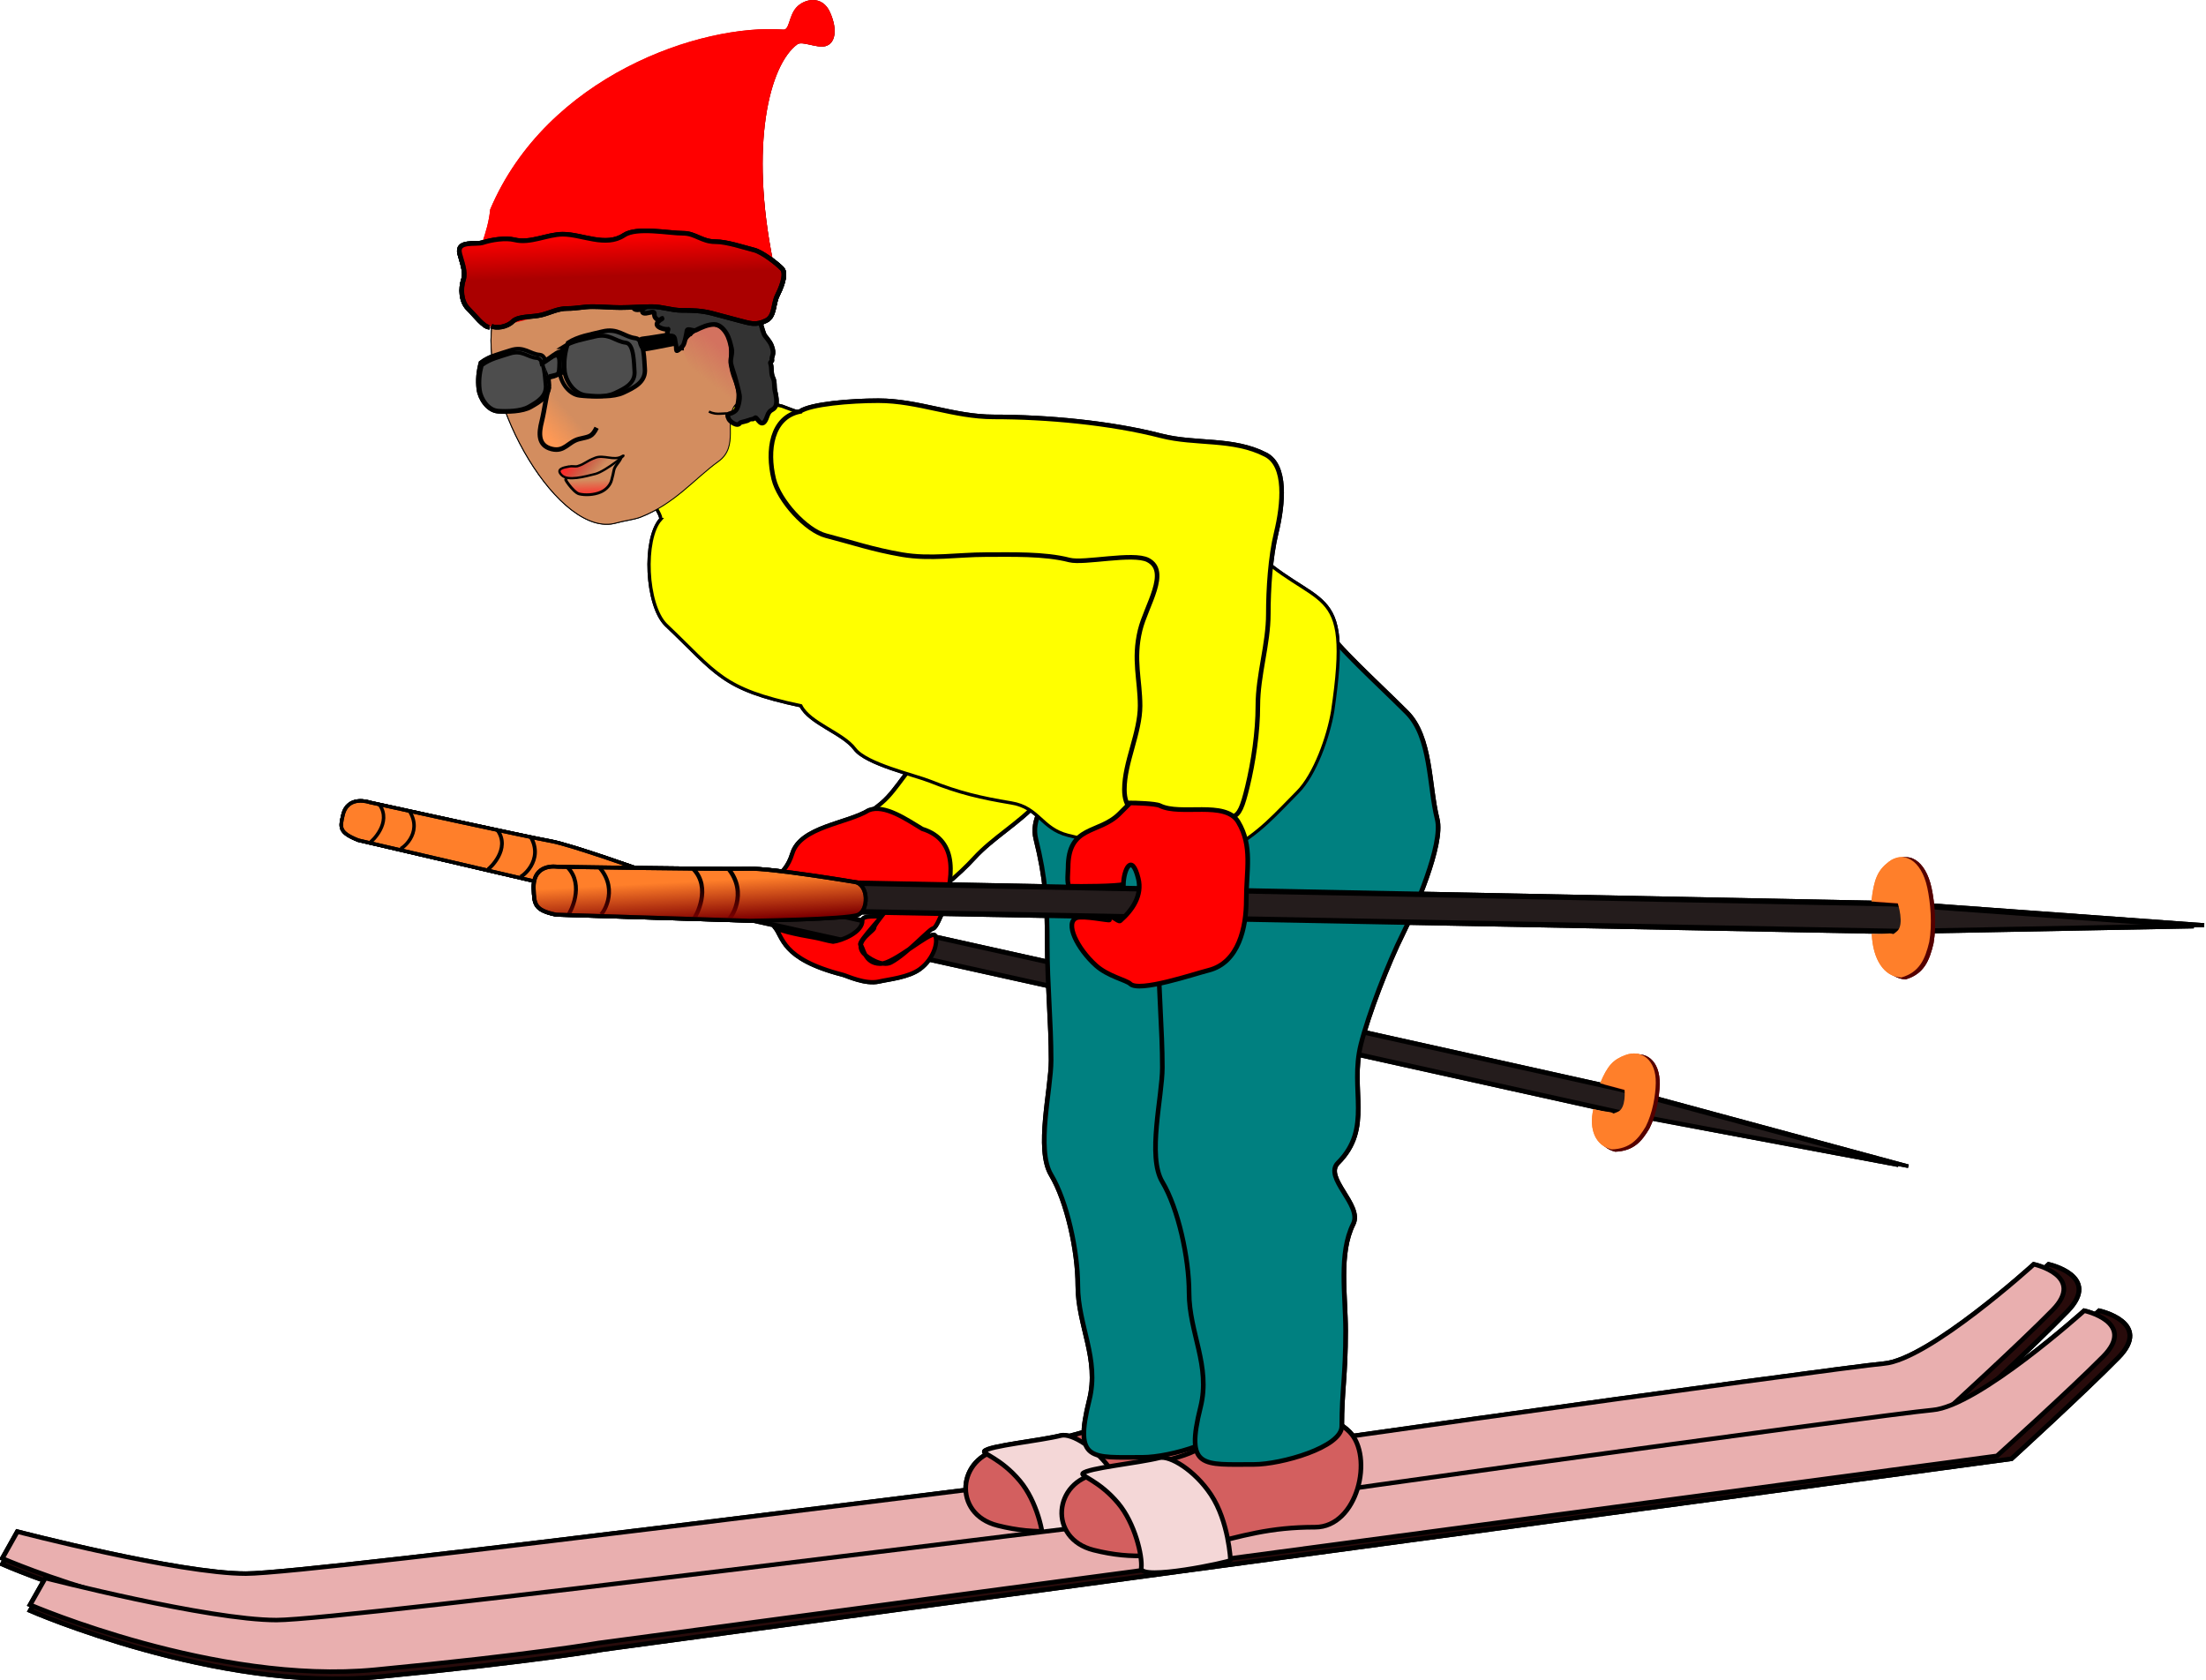 <?xml version="1.0" encoding="UTF-8"?>
<svg viewBox="0 0 294.974 224.687" xmlns="http://www.w3.org/2000/svg" xmlns:xlink="http://www.w3.org/1999/xlink">
 <defs>
  <linearGradient id="c">
   <stop stop-color="#2b0000" offset="0"/>
   <stop stop-color="#2b0000" stop-opacity="0" offset="1"/>
  </linearGradient>
  <linearGradient id="d">
   <stop stop-color="#f4d7d7" offset="0"/>
   <stop stop-color="#f4d7d7" stop-opacity="0" offset="1"/>
  </linearGradient>
  <linearGradient id="a">
   <stop stop-color="#999" offset="0"/>
   <stop stop-color="#999" stop-opacity="0" offset="1"/>
  </linearGradient>
  <linearGradient id="b">
   <stop stop-color="#faa" offset="0"/>
   <stop stop-color="#faa" stop-opacity="0" offset="1"/>
  </linearGradient>
  <linearGradient id="r" x1="341.24" x2="336.51" y1="312.34" y2="318.33" gradientUnits="userSpaceOnUse">
   <stop stop-color="#d3725f" offset="0"/>
   <stop stop-color="#d3725f" stop-opacity="0" offset="1"/>
  </linearGradient>
  <linearGradient id="q" x1="302.46" x2="307.7" y1="330.34" y2="325.71" gradientUnits="userSpaceOnUse">
   <stop stop-color="#f95" offset="0"/>
   <stop stop-color="#f95" stop-opacity="0" offset="1"/>
  </linearGradient>
  <linearGradient id="p" x1="308.49" x2="312.7" y1="336.67" y2="340.38" gradientUnits="userSpaceOnUse">
   <stop stop-color="#ff2a2a" offset="0"/>
   <stop stop-color="#a02c2c" stop-opacity="0" offset="1"/>
  </linearGradient>
  <linearGradient id="o" x1="312.04" x2="311.91" y1="343.99" y2="340.5" gradientUnits="userSpaceOnUse">
   <stop stop-color="#ff2a2a" offset="0"/>
   <stop stop-color="#ff2a2a" stop-opacity="0" offset="1"/>
  </linearGradient>
  <linearGradient id="m" x1="331.05" x2="330.6" y1="435.84" y2="427.12" gradientUnits="userSpaceOnUse">
   <stop stop-color="#800000" offset="0"/>
   <stop stop-color="#800000" stop-opacity="0" offset="1"/>
  </linearGradient>
  <linearGradient id="h" x1="298.54" x2="298.86" y1="288.44" y2="297.24" gradientUnits="userSpaceOnUse">
   <stop stop-color="#f00" offset="0"/>
   <stop stop-color="#f00" stop-opacity="0" offset="1"/>
  </linearGradient>
  <linearGradient id="t" x1="341.47" x2="341.25" y1="348.76" y2="356.12" gradientTransform="matrix(.942 .193 -.219 .794 173.94 102.08)" gradientUnits="userSpaceOnUse" xlink:href="#d"/>
  <linearGradient id="s" x1="290.34" x2="292.51" y1="425.71" y2="414.87" gradientUnits="userSpaceOnUse" xlink:href="#c"/>
  <linearGradient id="n" x1="469.86" x2="469.64" y1="427.7" y2="435.06" gradientUnits="userSpaceOnUse" xlink:href="#d"/>
  <linearGradient id="l" x1="288.18" x2="303.24" gradientUnits="userSpaceOnUse" xlink:href="#a"/>
  <linearGradient id="k" x1="305.4" x2="322.43" gradientUnits="userSpaceOnUse" xlink:href="#a"/>
  <linearGradient id="j" x1="301.12" x2="306.29" gradientUnits="userSpaceOnUse" xlink:href="#a"/>
  <linearGradient id="i" x1="350.87" x2="330.27" y1="279.81" y2="269.82" gradientUnits="userSpaceOnUse" xlink:href="#c"/>
  <linearGradient id="g" x1="320.77" x2="330.07" y1="258.59" y2="268.79" gradientUnits="userSpaceOnUse" xlink:href="#b"/>
  <linearGradient id="f" x1="331.82" x2="340.07" y1="264.69" y2="269.49" gradientUnits="userSpaceOnUse" xlink:href="#b"/>
  <linearGradient id="e" x1="310.77" x2="318.87" y1="257.42" y2="264.82" gradientUnits="userSpaceOnUse" xlink:href="#b"/>
 </defs>
 <g transform="matrix(.621 0 0 .621 -115.1 -147.27)">
  <path d="m360.79 329.27c2.683 0.17 9.352 4.125 13.774 7.261 6.265 4.443 9.8 10.709 16.075 15.159 8.365 5.932 17.665 13.874 23.983 21.392 4.317 5.136 11.086 8.324 14.077 14.368 1.919 3.876-3.537 8.859-8.434 12.191-4.002 2.723-8.476 7.031-11.671 10.522-3.892 4.253-9.517 7.425-13.475 11.75-3.382 3.696-7.944 7.412-12.084 10.23-6.717 4.57-5.752 2.813-11.668-1.381-5.352-3.795-12.89-6.739-8.08-11.996 3.478-3.8 9.779-6.224 13.257-10.024 3.324-3.633 4.831-7.302 9.737-10.64 4.108-2.795 12.301-4.918 10.28-9.002-1.356-2.74-10.582-6.638-12.383-8.781-3.129-3.724-8.409-7.216-12.513-10.126-4.429-3.141-9.332-5.476-13.209-9.366-3.963-3.977-6.221-7.204-9.536-11.148-2.49-2.963-2.907-10.212-0.953-13.834 2.589-4.797 7.587-8.925 12.822-6.573z" fill="#ff0" fill-rule="evenodd" stroke="#000" stroke-width=".875"/>
  <path d="m308.23 421.58 225.79 50.228 60.069 16.256-61.373-11.537-227.24-50.37 2.762-4.577z" fill="#241c1c" fill-rule="evenodd" stroke="#000" stroke-width=".757"/>
  <path d="m310.39 421.79 225.79 50.228 60.069 16.256-61.373-11.537-227.24-50.37 2.762-4.577z" fill="url(#t)" fill-rule="evenodd" stroke="#000" stroke-width=".757"/>
  <path d="m324.72 424.93s-16.463-5.913-20.853-6.673-38.881-8.324-38.881-8.324-4.786-1.718-5.809 2.783c-0.596 2.615-0.9 3.678 3.337 5.365l38.99 9.078s19.536 3.758 22.171 3.471c2.414-0.263 3.651-4.636 1.044-5.7z" fill="#ff7f2a" fill-rule="evenodd" stroke="#000" stroke-width=".757"/>
  <path d="m267.07 410.44c2.682 3.827-1.621 7.871-1.995 8.068" fill="none" stroke="#000" stroke-width=".757"/>
  <path d="m273.6 411.94c2.826 4.731-1.847 8.187-2.217 8.022" fill="none" stroke="#000" stroke-width=".757"/>
  <path d="m292.46 415.9c2.931 4.045-1.687 8.275-2.09 8.481" fill="none" stroke="#000" stroke-width=".807"/>
  <path d="m299.58 417.3c3.026 5.139-2.015 8.909-2.413 8.73" fill="none" stroke="#000" stroke-width=".819"/>
  <path d="m529.24 476.36c-1.024 4.503 0.462 7.967 3.902 8.793 3.971-0.158 5.718-2.222 7.362-5.006 1.501-2.981 2.147-6.815 2.21-9.499 0.121-5.145-3.062-7.468-6.624-6.083-2.552 0.992-3.789 2.317-5.367 6.152l5.255 1.411s0.38 4.001-1.462 4.799c-1.668 0.722-0.372 0.195-2.137 0.013-1.405-0.144-3.14-0.581-3.14-0.581z" fill="#500"/>
  <path d="m528.43 475.98c-1.005 4.434 0.494 7.853 3.934 8.677 3.967-0.144 5.705-2.173 7.336-4.911 1.488-2.933 2.118-6.71 2.17-9.354 0.1-5.07-3.09-7.369-6.643-6.014-2.546 0.97-3.777 2.272-5.338 6.046l5.256 1.407s0.396 3.944-1.441 4.725c-1.663 0.707-0.371 0.191-2.135 0.007-1.404-0.146-3.14-0.582-3.14-0.582z" fill="#ff7f2a"/>
  <path d="m352.08 436.4c-0.674 0.891 5.288 2.076 8.666 2.647 1.173 0.198 2.759 0.711 3.99 0.883 1.764-0.21 6.38-1.989 6.305-4.607-0.035-1.213 3.473-0.663 3.889-0.955 1.996-1.396-5.167 5.752-4.305 6.242 0.678 0.385 0.698 4.021 4.227 4.072 2.932 0.042 10.715-6.958 11.762-6.181 0.866 1.205-0.08 5.03-3.201 7.332-2.426 1.789-6.752 2.202-8.803 2.675-2.937 0.678-6.869-1.222-7.792-1.458-13.447-3.445-12.764-8.245-14.731-10.339m3.123-7.724c-4.303-4.579-1.062-2.258 0.743-8.065 1.792-5.766 11.799-6.436 16.464-9.299 3.401-1.348 8.217 2.038 11.525 4.02 7.973 2.474 6.661 10.774 4.234 18.195-0.317 0.621-1.164 2.884-1.849 3.241-0.524-0.315-5.519 5.415-9.138 7.332-1.891 1.002-5.139-1.094-5.92-2.008-2.308-2.701 2.844-4.97 2.287-5.607 1.279-2.622 7.09-7.367 2.107-8.399-1.363-0.282-7.976-0.176-12.769 3.151-0.791 0.549-1.407-0.236-1.775 0.25" fill="#f00" stroke="#000" stroke-width=".92"/>
  <g transform="matrix(.989 0 0 .941 124.87 98.492)" fill-rule="evenodd" stroke="#000">
   <path d="m301.69 485.69c-3.288 0-171.79 23.171-186.59 23.171s-50.14-9.803-50.14-9.803l-3.288 6.238s40.276 18.715 74.799 15.15 48.496-6.238 48.496-6.238l303.31-43.668s15.617-15.15 23.015-23.171-4.11-10.694-4.11-10.694-23.015 22.28-32.879 23.171-172.61 24.953-172.61 25.845z" fill="#280b0b" stroke-width="1.041"/>
   <path d="m299.94 484.73c-3.264 0-170.55 22.722-185.24 22.722s-49.777-9.613-49.777-9.613l-3.264 6.118s39.985 18.353 74.257 14.857 48.145-6.118 48.145-6.118l301.11-42.823s15.504-14.857 22.848-22.722-4.08-10.487-4.08-10.487-22.848 21.849-32.641 22.722-171.36 24.47-171.36 25.344z" fill="#e9afaf" stroke-width="1.027"/>
  </g>
  <path d="m423.18 543.45c-2.54 2.419-14.501 4.472-22.195 5.754-9.524 1.587-10.691 13.974-0.822 16.441 8.602 2.15 14.624 1.276 23.017-0.822 9.06-2.265 14.838-4.11 24.661-4.11 9.201 0 12.699-15.251 7.398-20.551-6.702-6.702-18.143-0.793-24.661 2.466-2.309 1.154-4.958 0.822-7.398 0.822z" fill="#d35f5f" fill-rule="evenodd" stroke="#000"/>
  <path d="m429.14 568.33s-0.362-8.346-4.223-14.149c-3.51-5.276-8.872-8.479-11.098-7.923-4.674 1.169-15.45 2.207-16.489 3.376-0.5 0.562 3.561 1.566 7.619 6.406 3.617 4.314 5.254 11.34 4.975 13.978-0.297 2.81 18.956-1.298 19.216-1.688z" fill="#f4d7d7" fill-rule="evenodd" stroke="#000"/>
  <g transform="matrix(1 0 0 .941 130.18 108.49)" fill-rule="evenodd" stroke="#000">
   <path d="m301.69 485.69c-3.288 0-171.79 23.171-186.59 23.171s-50.14-9.803-50.14-9.803l-3.288 6.238s40.276 18.715 74.799 15.15 48.496-6.238 48.496-6.238l303.31-43.668s15.617-15.15 23.015-23.171-4.11-10.694-4.11-10.694-23.015 22.28-32.879 23.171-172.61 24.953-172.61 25.845z" fill="#280b0b" stroke-width="1.041"/>
   <path d="m299.94 484.73c-3.264 0-170.55 22.722-185.24 22.722s-49.777-9.613-49.777-9.613l-3.264 6.118s39.985 18.353 74.257 14.857 48.145-6.118 48.145-6.118l301.11-42.823s15.504-14.857 22.848-22.722-4.08-10.487-4.08-10.487-22.848 21.849-32.641 22.722-171.36 24.47-171.36 25.344z" fill="#e9afaf" stroke-width="1.027"/>
  </g>
  <path d="m446.2 370.11c2.841 4.603 11.625 12.447 18.085 18.907 5.332 5.332 4.735 15.653 6.576 23.017 1.353 5.411-4.964 19.793-7.398 24.661-3.149 6.299-7.409 17.305-9.042 23.839-2.456 9.824 2.574 17.977-4.932 25.483-3.196 3.196 5.309 9.111 3.288 13.153-3.177 6.354-1.644 15.331-1.644 23.017 0 9.913-0.822 12.815-0.822 20.551 0 4.539-13.094 8.22-18.907 8.22-11.066 0-14.847 1.023-11.509-12.331 2.228-8.914-2.466-16.004-2.466-24.661 0-7.45-2.35-18.165-5.754-23.839-3.316-5.527 0-18.348 0-24.661 0-8.199-0.822-16.278-0.822-24.661 0-8.904-0.347-14.541-2.466-23.017-1.976-7.904 10.083-15.837 13.975-19.729 6.904-6.904 15.668-15.741 18.907-23.839 0.795-1.987 3.288-2.74 4.932-4.11z" fill="#008080" fill-rule="evenodd" stroke="#000"/>
  <path d="m443.85 548.74c-2.54 2.419-14.501 4.472-22.195 5.754-9.524 1.587-10.691 13.974-0.822 16.441 8.602 2.15 14.624 1.276 23.017-0.822 9.06-2.265 14.838-4.11 24.661-4.11 9.201 0 12.699-15.251 7.398-20.551-6.702-6.702-18.143-0.793-24.661 2.466-2.309 1.154-4.958 0.822-7.398 0.822z" fill="#d35f5f" fill-rule="evenodd" stroke="#000"/>
  <path d="m470.15 371.64c2.841 4.603 11.625 12.447 18.085 18.907 5.332 5.332 4.735 15.653 6.576 23.017 1.353 5.41-4.964 19.793-7.398 24.661-3.149 6.299-7.409 17.305-9.042 23.839-2.456 9.824 2.574 17.977-4.932 25.483-3.196 3.196 5.309 9.111 3.288 13.153-3.177 6.354-1.644 15.331-1.644 23.017 0 9.913-0.822 12.815-0.822 20.551 0 4.539-13.094 8.22-18.907 8.22-11.066 0-14.847 1.023-11.509-12.331 2.228-8.914-2.466-16.004-2.466-24.661 0-7.45-2.35-18.165-5.754-23.839-3.316-5.527 0-18.348 0-24.661 0-8.199-0.822-16.278-0.822-24.661 0-8.904-0.347-14.541-2.466-23.017-1.976-7.904 10.083-15.837 13.975-19.729 6.904-6.904 15.668-15.741 18.907-23.839 0.795-1.987 3.288-2.74 4.932-4.11z" fill="#008080" fill-rule="evenodd" stroke="#000"/>
  <path d="m324.72 424.93s-16.463-5.913-20.853-6.673-38.881-8.324-38.881-8.324-4.786-1.718-5.809 2.783c-0.596 2.615-0.9 3.678 3.337 5.365l38.99 9.078s19.536 3.758 22.171 3.471c2.414-0.263 3.651-4.636 1.044-5.7z" fill="url(#s)" fill-rule="evenodd" stroke="#000" stroke-width=".757"/>
  <path d="m327.56 349.02c-3.732 4.239-3.124 18.383 1.163 22.67 11.07 10.482 11.878 13.804 29.064 17.438 1.903 3.806 9.015 5.819 11.625 9.3 2.446 3.262 12.82 5.593 16.276 6.975 6.196 2.478 10.859 3.554 17.438 4.65 5.941 0.99 6.468 5.541 12.207 6.975 5.896 1.474 11.637 2.619 17.438 4.069 6.118 1.529 11.771 1.671 17.438-1.163 6.12-3.06 10.117-7.792 14.532-12.207 3.765-3.765 6.654-12.022 7.556-17.438 4.309-29.191-3.17-20.776-18.601-36.039-5.779-7.973-32.167-21.74-43.014-20.344-23.11-4.153-34.898-0.712-56.965-9.3-8.195-2.049-13.966 0.016-19.763 5.813-4.814 4.814-9.832 1.543-11.625 8.719-0.301 1.204 6.006 8.913 5.231 9.882z" fill="#ff0" fill-rule="evenodd" stroke="#000" stroke-width=".7"/>
  <path d="m351.28 325.06c-0.307 2.398-6.226-2.689-7.746-0.579-2.316 3.214 1.014 8.782-3.483 12.02-5.157 3.713-9.355 9.088-16.744 11.992-1.375 0.541-3.661 0.805-5.278 1.268-12.119 3.475-29.147-25.674-26.734-42.64s18.734-18.808 34.364-15.477c15.617 3.328 27.436 14.092 25.046 31.048" fill="#d38d5f" stroke="#000" stroke-width=".2"/>
  <path d="m332.35 312.61v-0.537c0-2.572 4.918-5.352 6.985-4.835 3.608 0.902 3.224 4.873 3.224 7.79 0 3.216 1.612 4.462 1.612 7.253 0 1.421-0.54 4.23-1.343 4.029-1.771-0.443-2.925 0.418-4.835-0.537" fill="url(#r)" fill-rule="evenodd" stroke="#000" stroke-width=".5"/>
  <path d="m288.85 315.23c1.913-1.469 4.177-1.933 6.378-2.666 2.975-0.99 4.179 0.834 6.368 0.982 1.745 0.118 1.809 4.72 1.98 6.048 0.365 2.828-1.934 4.084-3.889 5.21-1.848 1.064-5.1 1.094-7.078 0.96-2.289-0.154-3.96-2.787-4.215-4.761-0.252-1.957-0.073-3.836 0.456-5.773z" fill="#4d4d4d" fill-rule="evenodd" stroke="#000" stroke-width=".861"/>
  <path d="m307.65 310.97c2.228-1.43 4.814-1.78 7.34-2.418 3.414-0.861 4.709 1.133 7.188 1.421 1.976 0.23 1.87 5.079 2.013 6.487 0.304 2.999-2.352 4.181-4.615 5.248-2.138 1.007-5.829 0.84-8.069 0.58-2.591-0.302-4.386-3.175-4.598-5.269-0.211-2.076 0.065-4.042 0.741-6.049z" fill="#4d4d4d" fill-rule="evenodd" stroke="#000" stroke-width=".942"/>
  <path d="m303.6 320.4c-0.471 0.752-0.993 5.047-1.612 7.522-0.624 2.494-0.861 5.158 2.149 5.91 2.779 0.695 3.543-1.557 5.91-2.149 2.148-0.537 2.73-0.355 3.761-2.418" fill="url(#q)" fill-rule="evenodd" stroke="#000"/>
  <path d="m307.9 337.59c0.486-0.122 1.393 0.067 1.749-0.042 1.782-0.545 1.628-0.956 3.892-1.838 1.754-0.684 4.027 0.7 5.641-0.269 1.938-1.163-3.449 3.213-5.641 3.761-2.26 0.565-5.913 1.608-7.253 0.269-1.284-1.284 0.247-1.63 1.612-1.88z" fill="url(#p)" fill-rule="evenodd" stroke="#000" stroke-width=".5"/>
  <path d="m307.36 340.55c-0.941-0.941 1.395 2.632 2.686 2.955 1.25 0.312 3.205 0.252 4.679-0.404 1.215-0.541 2.056-1.55 2.306-2.551 0.217-0.867 0.401-1.521 0.476-2.029 0.162-1.094 1.256-1.845 1.55-2.779" fill="url(#o)" fill-rule="evenodd" stroke="#000" stroke-width=".6"/>
  <path d="m332.49 310.81c0.038-0.154-5.961 1.191-8.466 1.527-0.244 0.033-1.462-2.067-0.436-2.203 3.001-0.396 6.46-0.984 7.685-1.29 1.62-0.405 2.372-0.157 3.224 0.269" fill-rule="evenodd" stroke="#000"/>
  <path d="m302.26 315.03c1.692-0.423 4.567-4.209 4.567-0.537 0 3.395-0.306 3.031-3.224 3.761" fill="#4d4d4d" fill-rule="evenodd" stroke="#000"/>
  <path d="m357.58 325.76c2.35-1.607 10.867-2.325 16.904-2.325 8.553 0 16.226 3.488 24.793 3.488 11.419 0 25.136 1.251 36.063 4.07 7.465 1.926 15.484 0.43 22.539 4.07 4.525 2.334 3.784 10.546 2.254 16.86-1.25 5.159-1.69 12.101-1.69 17.441 0 6.507-2.254 13.15-2.254 19.767 0 5.654-0.961 12.103-2.254 17.441-2.098 8.659-2.631 6.395-10.706 6.395-7.306 0-15.777 2.228-15.777-5.814 0-5.814 3.381-12.209 3.381-18.022 0-5.557-1.532-9.954 0-16.278 1.283-5.296 6.458-12.656 1.69-15.116-3.199-1.65-13.79 0.803-16.904 0-5.412-1.396-12.428-1.163-18.031-1.163-6.047 0-11.875 1.059-18.031 0-6.294-1.082-10.608-2.591-16.341-4.07-4.306-1.111-10.144-7.562-11.27-12.209-1.491-6.154-0.48-13.272 5.635-14.534z" fill="#ff0" fill-rule="evenodd" stroke="#000" stroke-width=".985"/>
  <path d="m450.3 573.13s-0.362-8.346-4.223-14.149c-3.51-5.276-8.872-8.479-11.098-7.923-4.674 1.169-15.45 2.207-16.489 3.376-0.5 0.562 3.561 1.566 7.619 6.406 3.617 4.314 5.254 11.34 4.975 13.978-0.297 2.81 18.956-1.298 19.216-1.688z" fill="#f4d7d7" fill-rule="evenodd" stroke="#000"/>
  <path d="m352.01 427.13 240.83 4.785 64.875 4.723-64.875 1.223-242.33-4.599 1.505-6.131z" fill="#241c1c" fill-rule="evenodd" stroke="#000" stroke-width=".852"/>
  <path d="m354.24 426.86 240.83 4.785 64.875 4.723-64.875 1.223-242.33-4.599 1.505-6.132z" fill="url(#n)" fill-rule="evenodd" stroke="#000" stroke-width=".852"/>
  <path d="m369.51 427.09s-18.184-3.032-22.807-2.867-41.381-0.435-41.381-0.435-5.286-0.88-5.065 4.736c0.127 3.264 0.117 4.606 4.842 5.583l41.7 1.308s20.674-0.287 23.242-1.273c2.353-0.903 2.382-6.419-0.532-7.051z" fill="#ff7f2a" fill-rule="evenodd" stroke="#000" stroke-width=".852"/>
  <path d="m307.55 423.89c3.757 3.908 0.555 9.78 0.234 10.107" fill="none" stroke="#000" stroke-width=".852"/>
  <path d="m314.54 424.09c4.153 4.952 0.416 10.212-0.002 10.106" fill="none" stroke="#000" stroke-width=".852"/>
  <path d="m334.58 424.21c4.067 4.107 0.601 10.279 0.254 10.623" fill="none" stroke="#000" stroke-width=".908"/>
  <path d="m342.13 424.14c4.467 5.389 0.448 11.115-0.002 10.999" fill="none" stroke="#000" stroke-width=".921"/>
  <path d="m589.31 438.51c0.221 5.619 2.675 9.387 6.361 9.533 3.946-1.158 5.13-4.045 6.009-7.766 0.681-3.921 0.266-8.651-0.415-11.865-1.306-6.165-5.15-8.157-8.344-5.636-2.289 1.806-3.164 3.688-3.686 8.645l5.673 0.401s1.492 4.678-0.137 6.079c-1.475 1.268-0.32 0.323-2.143 0.537-1.452 0.171-3.317 0.074-3.317 0.074z" fill="#500"/>
  <path d="m588.38 438.25c0.221 5.533 2.675 9.243 6.361 9.386 3.946-1.14 5.13-3.983 6.009-7.647 0.681-3.861 0.266-8.518-0.415-11.683-1.306-6.07-5.15-8.032-8.344-5.55-2.289 1.778-3.164 3.631-3.686 8.512l5.673 0.394s1.492 4.606-0.137 5.985c-1.475 1.249-0.32 0.318-2.143 0.529-1.452 0.168-3.317 0.073-3.317 0.073z" fill="#ff7f2a"/>
  <path d="m428.7 410.05-2.325 2.325c-4.443 4.443-11.044 2.376-11.044 11.625 0 0.742-0.306 3.271 0.191 3.988 2.538 0.071 10.248 0.02 11.716-0.404 0.06-3.102 1.778-6.971 3.206-1.26 0.891 3.565-1.191 6.74-3.896 9.1-0.446 0.389-2.219-1.812-2.317-0.19-0.012 0.207-5.736-0.99-7.068-0.458-2.601 1.04 0.08 6.595 4.169 10.28 2.561 2.308 6.599 3.17 7.368 3.939 1.91 1.91 13.856-2.156 16.857-2.906 6.564-1.641 8.138-9.346 8.138-15.113 0-6.432 1.421-11.582-1.744-16.857-2.787-4.644-12.412-1.265-16.857-3.488-0.941-0.47-5.474-0.581-6.394-0.581z" fill="#f00" fill-rule="evenodd" stroke="#000"/>
  <path d="m369.51 427.09s-18.184-3.032-22.807-2.867-41.381-0.435-41.381-0.435-5.286-0.88-5.065 4.736c0.127 3.264 0.117 4.606 4.842 5.583l41.7 1.308s20.674-0.287 23.242-1.273c2.353-0.903 2.382-6.419-0.532-7.051z" fill="url(#m)" fill-rule="evenodd" stroke="#000" stroke-width=".852"/>
  <path d="m289.11 315.82c1.778-1.361 3.882-1.79 5.929-2.469 2.765-0.917 3.884 0.773 5.919 0.909 1.622 0.109 1.681 4.372 1.84 5.602 0.339 2.619-1.798 3.783-3.615 4.826-1.718 0.985-4.74 1.013-6.579 0.889-2.127-0.143-3.681-2.581-3.918-4.41-0.235-1.813-0.068-3.553 0.424-5.347z" fill="url(#l)" fill-rule="evenodd" stroke="#000" stroke-width=".799"/>
  <path d="m306.59 311.87c2.071-1.324 4.475-1.649 6.823-2.239 3.173-0.797 4.378 1.049 6.682 1.317 1.837 0.213 1.738 4.704 1.871 6.008 0.283 2.778-2.187 3.873-4.29 4.86-1.987 0.933-5.419 0.778-7.5 0.537-2.409-0.279-4.077-2.94-4.274-4.88-0.196-1.923 0.061-3.744 0.689-5.603z" fill="url(#k)" fill-rule="evenodd" stroke="#000" stroke-width=".874"/>
  <path d="m301.58 315.63c1.573-0.392 4.245-3.898 4.245-0.498 0 3.145-0.284 2.808-2.997 3.483" fill="url(#j)" fill-rule="evenodd" stroke="#000" stroke-width=".928"/>
  <path d="m318.476,300.679c-.32.687-.483,2.146 1.242,2.146 2.733,0 1.565-1.305 2.033.565 .242.966 2.761.25 2.936-.452 .261-1.043-2.621,2.293.226,1.581 2.373-.593.479.536 2.033,1.468 .792.475 1.753-1.188.113.452-1.112,1.112 1.587,1.805 2.146,1.581 .124-.05-.747,1.468.565,1.468 1.079,0 .772.604 1.129,2.033 .246.983-.378,1.959 1.468.113 .412-.412.812-2.726.903-3.275 .105-.632 1.347.174 1.92-.113 1.192-.596 2.577-1.242 3.953-1.242 1.147,0 2.105,1.099 2.597,1.92 .61,1.017.838,2.109 1.129,3.275 .277,1.106-.398,2.246-.113,3.388 .324,1.296.682,2.051 1.016,3.388 .264,1.056.612,2.205.791,3.275 .138.83-.247,2.732-.791,3.275-1.117,1.117-2.292.272-1.468,1.92 .22.439 1.819,1.711 2.372.791 .134-.223 1.595-.353 1.92-.678 .014-.014.961-.058 1.355-.452 .383-.383 1.47,3.045 2.597-.339 .552-1.657 1.279-1.091 1.807-2.146 .379-.759.099-2.316-.113-3.162-.271-1.083-.001-2.035-.452-2.936-.526-1.052-.161-2.153-.565-3.162-.094-.234.4-.433.339-.678-.219-.877.714-1.095-.113-3.162-.402-1.005-1.416-1.959-1.581-2.372-.347-.868-.903-2.804-.903-3.162 0-1.453-.903-1.158-1.92-.903-.492.123-2.887-1.484-3.727-1.694-1.308-.327-3.126.696-4.291.113-1.317-.658-1.513.768-2.823.113-1.082-.541-3-1.311-4.179-1.016-.997.249-4.414-.913-5.195-1.694-.468-.468-2.648-.154-3.388-.339-1.52-.38-1.915.172-3.388-.565-.951-.475-1.335.481-2.146,1.129" fill="#333" fill-rule="evenodd" stroke="#000"/>
  <path d="m290.89 282.25c12.158-28.72 45.378-40.093 63.15-38.721 1.296 0.1 1.14-2.932 2.752-4.744 1.713-1.927 5.61-2.749 7.275 1.004 1.719 3.873 1.091 6.736-0.974 7.294-1.849 0.5-5.009-1.168-6.06-0.393-6.016 4.431-10.321 21.645-5.21 46.84 0.931 4.593 0.989 7.792-1.062 10.179-0.626 0.728-0.318 1.494-1.372 2.087-1.543 0.869-3.204-0.773-4.715-0.868-4.816-0.3-6.001-3.243-22.514-3.14-15.256 0.095-28.409 7.358-32.641 5.009-8.496-4.717 0.468-14.611 1.367-24.51" fill="#f00"/>
  <path d="m290.89 282.25c12.158-28.72 45.378-40.093 63.15-38.721 1.296 0.1 1.14-2.932 2.752-4.744 1.713-1.927 5.61-2.749 7.275 1.004 1.719 3.873 1.091 6.736-0.974 7.294-1.849 0.5-5.009-1.168-6.06-0.393-6.016 4.431-10.321 21.645-5.21 46.84 0.931 4.593 0.989 7.792-1.062 10.179-0.626 0.728-0.318 1.494-1.372 2.087-1.543 0.869-3.204-0.773-4.715-0.868-4.816-0.3-6.001-3.243-22.514-3.14-15.256 0.095-28.409 7.358-32.641 5.009-8.496-4.717 0.468-14.611 1.367-24.51" fill="url(#i)"/>
  <path d="m290.73 307.58c-1.137 0.107-3.087-2.487-4.599-3.999-1.55-1.55-1.614-4.355-1-6.198 0.571-1.712-0.361-3.844-0.8-5.598-0.738-2.952 3.455-1.885 4.998-2.399 1.854-0.618 4.891-1.076 6.798-0.6 3.403 0.851 7.066-1.2 10.397-1.2 4.178 0 9.252 2.829 13.196 0.2 2.738-1.825 9.621-0.4 12.796-0.4 2.479 0 3.998 1.799 6.798 1.799 2.566 0 6.081 1.22 8.397 1.799 1.775 0.444 4.899 2.899 5.998 3.999 1.174 1.174-0.383 4.565-1 5.798-0.928 1.855-0.506 4.452-2.399 5.398-2.272 1.136-3.481 0.579-5.798 0-2.048-0.512-3.988-1.097-5.998-1.599-2.17-0.543-4.111-0.6-6.398-0.6-2.188 0-4.154-0.8-6.398-0.8-2.279 0-4.459 0.2-6.798 0.2-2.008 0-4.062-0.2-5.998-0.2-1.951 0-3.363 0.4-5.398 0.4-2.093 0-3.591 0.898-5.598 1.4-1.977 0.494-4.965 0.166-6.198 1.4-1.235 1.235-3.538 1.53-4.599 1" fill="#a00" fill-rule="evenodd" stroke="#000"/>
  <path d="m290.73 307.58c-1.137 0.107-3.087-2.487-4.599-3.999-1.55-1.55-1.614-4.355-1-6.198 0.571-1.712-0.361-3.844-0.8-5.598-0.738-2.952 3.455-1.885 4.998-2.399 1.854-0.618 4.891-1.076 6.798-0.6 3.403 0.851 7.066-1.2 10.397-1.2 4.178 0 9.252 2.829 13.196 0.2 2.738-1.825 9.621-0.4 12.796-0.4 2.479 0 3.998 1.799 6.798 1.799 2.566 0 6.081 1.22 8.397 1.799 1.775 0.444 4.899 2.899 5.998 3.999 1.174 1.174-0.383 4.565-1 5.798-0.928 1.855-0.506 4.452-2.399 5.398-2.272 1.136-3.481 0.579-5.798 0-2.048-0.512-3.988-1.097-5.998-1.599-2.17-0.543-4.111-0.6-6.398-0.6-2.188 0-4.154-0.8-6.398-0.8-2.279 0-4.459 0.2-6.798 0.2-2.008 0-4.062-0.2-5.998-0.2-1.951 0-3.363 0.4-5.398 0.4-2.093 0-3.591 0.898-5.598 1.4-1.977 0.494-4.965 0.166-6.198 1.4-1.235 1.235-3.538 1.53-4.599 1" fill="url(#h)" fill-rule="evenodd" stroke="#000"/>
  <path d="m354.11 244.4c-0.576 0.298-3.182 2.272-4.998 2.999-2.301 0.921-3.568 1.942-6.198 2.599-0.393 0.098-0.8 0.133-1.2 0.2-2.192 0.365-4.303 0.676-6.398 1.2-1.865 0.466-4.433 1.034-5.598 2.199-1.3 1.3-3.107 2.802-4.599 3.399-1.388 0.555-3.583 3.239-4.399 4.599-1.168 1.946-0.063 3.462-1.999 5.398-1.534 1.534-2.58 2.9-3.599 4.599-1.163 1.939-3.029 4.318-3.599 6.598-0.456 1.822-1.599 3.85-1.599 5.798 0 1.478-0.4 2.884-0.4 4.399" fill="url(#g)" fill-rule="evenodd"/>
  <path d="m354.51 245.6c0 0.351-4.454 4.079-5.798 5.198-1.501 1.251-3.766 2.766-5.198 4.199-2.01 2.01-4.131 2.917-6.198 5.398l-1 1.2c-1.304 1.565-2.355 2.911-3.199 4.599-0.904 1.808-0.6 3.984-0.6 5.998 0 2.074-1.312 4.05-1.799 5.998-0.464 1.854-1.095 3.778-1.599 5.798-0.315 1.258-0.216 3.339-0.4 3.799" fill="url(#f)" fill-rule="evenodd"/>
  <path d="m294.13 288.58c-0.126 0.505 2.621-2.685 3.599-6.598 0.583-2.331 1.227-4.365 1.599-6.598 0.255-1.531 2.225-3.851 2.999-5.398 0.906-1.812 2.311-3.422 2.999-4.798 0.737-1.474 2.865-1.954 3.799-3.199 1.389-1.853 3.414-3.214 4.998-4.798 1.667-1.667 2.572-2.812 4.998-4.199 2.107-1.204 3.934-2.167 5.998-3.199 1.853-0.927 4.743-1.858 5.998-2.799 1.52-1.14 5.696-1.029 7.598-1.599 2.023-0.607 5.067-1.2 7.198-1.2 2.075 0 3.913-1.2 5.998-1.2 2.235 0 4.798 1.53 4.798 3.599 0 0.78-0.397 0.5-1.599 0.2" fill="url(#e)" fill-rule="evenodd"/>
  <path d="m360.79 329.27c2.683 0.17 9.352 4.125 13.774 7.261 6.265 4.443 9.8 10.709 16.075 15.159 8.365 5.932 17.665 13.874 23.983 21.392 4.317 5.136 11.086 8.324 14.077 14.368 1.919 3.876-3.537 8.859-8.434 12.191-4.002 2.723-8.476 7.031-11.671 10.522-3.892 4.253-9.517 7.425-13.475 11.75-3.382 3.696-7.944 7.412-12.084 10.23-6.717 4.57-5.752 2.813-11.668-1.381-5.352-3.795-12.89-6.739-8.08-11.996 3.478-3.8 9.779-6.224 13.257-10.024 3.324-3.633 4.831-7.302 9.737-10.64 4.108-2.795 12.301-4.918 10.28-9.002-1.356-2.74-10.582-6.638-12.383-8.781-3.129-3.724-8.409-7.216-12.513-10.126-4.429-3.141-9.332-5.476-13.209-9.366-3.963-3.977-6.221-7.204-9.536-11.148-2.49-2.963-2.907-10.212-0.953-13.834 2.589-4.797 7.587-8.925 12.822-6.573z" fill="#ff0" fill-rule="evenodd" stroke="#000" stroke-width=".875"/>
  <path d="m308.23 421.58 225.79 50.228 60.069 16.256-61.373-11.537-227.24-50.37 2.762-4.577z" fill="#241c1c" fill-rule="evenodd" stroke="#000" stroke-width=".757"/>
  <path d="m310.39 421.79 225.79 50.228 60.069 16.256-61.373-11.537-227.24-50.37 2.762-4.577z" fill="url(#t)" fill-rule="evenodd" stroke="#000" stroke-width=".757"/>
  <path d="m324.72 424.93s-16.463-5.913-20.853-6.673-38.881-8.324-38.881-8.324-4.786-1.718-5.809 2.783c-0.596 2.615-0.9 3.678 3.337 5.365l38.99 9.078s19.536 3.758 22.171 3.471c2.414-0.263 3.651-4.636 1.044-5.7z" fill="#ff7f2a" fill-rule="evenodd" stroke="#000" stroke-width=".757"/>
  <path d="m267.07 410.44c2.682 3.827-1.621 7.871-1.995 8.068" fill="none" stroke="#000" stroke-width=".757"/>
  <path d="m273.6 411.94c2.826 4.731-1.847 8.187-2.217 8.022" fill="none" stroke="#000" stroke-width=".757"/>
  <path d="m292.46 415.9c2.931 4.045-1.687 8.275-2.09 8.481" fill="none" stroke="#000" stroke-width=".807"/>
  <path d="m299.58 417.3c3.026 5.139-2.015 8.909-2.413 8.73" fill="none" stroke="#000" stroke-width=".819"/>
  <path d="m529.24 476.36c-1.024 4.503 0.462 7.967 3.902 8.793 3.971-0.158 5.718-2.222 7.362-5.006 1.501-2.981 2.147-6.815 2.21-9.499 0.121-5.145-3.062-7.468-6.624-6.083-2.552 0.992-3.789 2.317-5.367 6.152l5.255 1.411s0.38 4.001-1.462 4.799c-1.668 0.722-0.372 0.195-2.137 0.013-1.405-0.144-3.14-0.581-3.14-0.581z" fill="#500"/>
  <path d="m528.43 475.98c-1.005 4.434 0.494 7.853 3.934 8.677 3.967-0.144 5.705-2.173 7.336-4.911 1.488-2.933 2.118-6.71 2.17-9.354 0.1-5.07-3.09-7.369-6.643-6.014-2.546 0.97-3.777 2.272-5.338 6.046l5.256 1.407s0.396 3.944-1.441 4.725c-1.663 0.707-0.371 0.191-2.135 0.007-1.404-0.146-3.14-0.582-3.14-0.582z" fill="#ff7f2a"/>
  <path d="m352.08 436.4c-0.674 0.891 5.288 2.076 8.666 2.647 1.173 0.198 2.759 0.711 3.99 0.883 1.764-0.21 6.38-1.989 6.305-4.607-0.035-1.213 3.473-0.663 3.889-0.955 1.996-1.396-5.167 5.752-4.305 6.242 0.678 0.385 0.698 4.021 4.227 4.072 2.932 0.042 10.715-6.958 11.762-6.181 0.866 1.205-0.08 5.03-3.201 7.332-2.426 1.789-6.752 2.202-8.803 2.675-2.937 0.678-6.869-1.222-7.792-1.458-13.447-3.445-12.764-8.245-14.731-10.339m3.123-7.724c-4.303-4.579-1.062-2.258 0.743-8.065 1.792-5.766 11.799-6.436 16.464-9.299 3.401-1.348 8.217 2.038 11.525 4.02 7.973 2.474 6.661 10.774 4.234 18.195-0.317 0.621-1.164 2.884-1.849 3.241-0.524-0.315-5.519 5.415-9.138 7.332-1.891 1.002-5.139-1.094-5.92-2.008-2.308-2.701 2.844-4.97 2.287-5.607 1.279-2.622 7.09-7.367 2.107-8.399-1.363-0.282-7.976-0.176-12.769 3.151-0.791 0.549-1.407-0.236-1.775 0.25" fill="#f00" stroke="#000" stroke-width=".92"/>
  <g transform="matrix(.989 0 0 .941 124.87 98.492)" fill-rule="evenodd" stroke="#000">
   <path d="m301.69 485.69c-3.288 0-171.79 23.171-186.59 23.171s-50.14-9.803-50.14-9.803l-3.288 6.238s40.276 18.715 74.799 15.15 48.496-6.238 48.496-6.238l303.31-43.668s15.617-15.15 23.015-23.171-4.11-10.694-4.11-10.694-23.015 22.28-32.879 23.171-172.61 24.953-172.61 25.845z" fill="#280b0b" stroke-width="1.041"/>
   <path d="m299.94 484.73c-3.264 0-170.55 22.722-185.24 22.722s-49.777-9.613-49.777-9.613l-3.264 6.118s39.985 18.353 74.257 14.857 48.145-6.118 48.145-6.118l301.11-42.823s15.504-14.857 22.848-22.722-4.08-10.487-4.08-10.487-22.848 21.849-32.641 22.722-171.36 24.47-171.36 25.344z" fill="#e9afaf" stroke-width="1.027"/>
  </g>
  <path d="m423.18 543.45c-2.54 2.419-14.501 4.472-22.195 5.754-9.524 1.587-10.691 13.974-0.822 16.441 8.602 2.15 14.624 1.276 23.017-0.822 9.06-2.265 14.838-4.11 24.661-4.11 9.201 0 12.699-15.251 7.398-20.551-6.702-6.702-18.143-0.793-24.661 2.466-2.309 1.154-4.958 0.822-7.398 0.822z" fill="#d35f5f" fill-rule="evenodd" stroke="#000"/>
  <path d="m429.14 568.33s-0.362-8.346-4.223-14.149c-3.51-5.276-8.872-8.479-11.098-7.923-4.674 1.169-15.45 2.207-16.489 3.376-0.5 0.562 3.561 1.566 7.619 6.406 3.617 4.314 5.254 11.34 4.975 13.978-0.297 2.81 18.956-1.298 19.216-1.688z" fill="#f4d7d7" fill-rule="evenodd" stroke="#000"/>
  <g transform="matrix(1 0 0 .941 130.18 108.49)" fill-rule="evenodd" stroke="#000">
   <path d="m301.69 485.69c-3.288 0-171.79 23.171-186.59 23.171s-50.14-9.803-50.14-9.803l-3.288 6.238s40.276 18.715 74.799 15.15 48.496-6.238 48.496-6.238l303.31-43.668s15.617-15.15 23.015-23.171-4.11-10.694-4.11-10.694-23.015 22.28-32.879 23.171-172.61 24.953-172.61 25.845z" fill="#280b0b" stroke-width="1.041"/>
   <path d="m299.94 484.73c-3.264 0-170.55 22.722-185.24 22.722s-49.777-9.613-49.777-9.613l-3.264 6.118s39.985 18.353 74.257 14.857 48.145-6.118 48.145-6.118l301.11-42.823s15.504-14.857 22.848-22.722-4.08-10.487-4.08-10.487-22.848 21.849-32.641 22.722-171.36 24.47-171.36 25.344z" fill="#e9afaf" stroke-width="1.027"/>
  </g>
  <path d="m446.2 370.11c2.841 4.603 11.625 12.447 18.085 18.907 5.332 5.332 4.735 15.653 6.576 23.017 1.353 5.411-4.964 19.793-7.398 24.661-3.149 6.299-7.409 17.305-9.042 23.839-2.456 9.824 2.574 17.977-4.932 25.483-3.196 3.196 5.309 9.111 3.288 13.153-3.177 6.354-1.644 15.331-1.644 23.017 0 9.913-0.822 12.815-0.822 20.551 0 4.539-13.094 8.22-18.907 8.22-11.066 0-14.847 1.023-11.509-12.331 2.228-8.914-2.466-16.004-2.466-24.661 0-7.45-2.35-18.165-5.754-23.839-3.316-5.527 0-18.348 0-24.661 0-8.199-0.822-16.278-0.822-24.661 0-8.904-0.347-14.541-2.466-23.017-1.976-7.904 10.083-15.837 13.975-19.729 6.904-6.904 15.668-15.741 18.907-23.839 0.795-1.987 3.288-2.74 4.932-4.11z" fill="#008080" fill-rule="evenodd" stroke="#000"/>
  <path d="m443.85 548.74c-2.54 2.419-14.501 4.472-22.195 5.754-9.524 1.587-10.691 13.974-0.822 16.441 8.602 2.15 14.624 1.276 23.017-0.822 9.06-2.265 14.838-4.11 24.661-4.11 9.201 0 12.699-15.251 7.398-20.551-6.702-6.702-18.143-0.793-24.661 2.466-2.309 1.154-4.958 0.822-7.398 0.822z" fill="#d35f5f" fill-rule="evenodd" stroke="#000"/>
  <path d="m470.15 371.64c2.841 4.603 11.625 12.447 18.085 18.907 5.332 5.332 4.735 15.653 6.576 23.017 1.353 5.41-4.964 19.793-7.398 24.661-3.149 6.299-7.409 17.305-9.042 23.839-2.456 9.824 2.574 17.977-4.932 25.483-3.196 3.196 5.309 9.111 3.288 13.153-3.177 6.354-1.644 15.331-1.644 23.017 0 9.913-0.822 12.815-0.822 20.551 0 4.539-13.094 8.22-18.907 8.22-11.066 0-14.847 1.023-11.509-12.331 2.228-8.914-2.466-16.004-2.466-24.661 0-7.45-2.35-18.165-5.754-23.839-3.316-5.527 0-18.348 0-24.661 0-8.199-0.822-16.278-0.822-24.661 0-8.904-0.347-14.541-2.466-23.017-1.976-7.904 10.083-15.837 13.975-19.729 6.904-6.904 15.668-15.741 18.907-23.839 0.795-1.987 3.288-2.74 4.932-4.11z" fill="#008080" fill-rule="evenodd" stroke="#000"/>
  <path d="m324.72 424.93s-16.463-5.913-20.853-6.673-38.881-8.324-38.881-8.324-4.786-1.718-5.809 2.783c-0.596 2.615-0.9 3.678 3.337 5.365l38.99 9.078s19.536 3.758 22.171 3.471c2.414-0.263 3.651-4.636 1.044-5.7z" fill="url(#s)" fill-rule="evenodd" stroke="#000" stroke-width=".757"/>
  <path d="m327.56 349.02c-3.732 4.239-3.124 18.383 1.163 22.67 11.07 10.482 11.878 13.804 29.064 17.438 1.903 3.806 9.015 5.819 11.625 9.3 2.446 3.262 12.82 5.593 16.276 6.975 6.196 2.478 10.859 3.554 17.438 4.65 5.941 0.99 6.468 5.541 12.207 6.975 5.896 1.474 11.637 2.619 17.438 4.069 6.118 1.529 11.771 1.671 17.438-1.163 6.12-3.06 10.117-7.792 14.532-12.207 3.765-3.765 6.654-12.022 7.556-17.438 4.309-29.191-3.17-20.776-18.601-36.039-5.779-7.973-32.167-21.74-43.014-20.344-23.11-4.153-34.898-0.712-56.965-9.3-8.195-2.049-13.966 0.016-19.763 5.813-4.814 4.814-9.832 1.543-11.625 8.719-0.301 1.204 6.006 8.913 5.231 9.882z" fill="#ff0" fill-rule="evenodd" stroke="#000" stroke-width=".7"/>
  <path d="m351.28 325.06c-0.307 2.398-6.226-2.689-7.746-0.579-2.316 3.214 1.014 8.782-3.483 12.02-5.157 3.713-9.355 9.088-16.744 11.992-1.375 0.541-3.661 0.805-5.278 1.268-12.119 3.475-29.147-25.674-26.734-42.64s18.734-18.808 34.364-15.477c15.617 3.328 27.436 14.092 25.046 31.048" fill="#d38d5f" stroke="#000" stroke-width=".2"/>
  <path d="m332.35 312.61v-0.537c0-2.572 4.918-5.352 6.985-4.835 3.608 0.902 3.224 4.873 3.224 7.79 0 3.216 1.612 4.462 1.612 7.253 0 1.421-0.54 4.23-1.343 4.029-1.771-0.443-2.925 0.418-4.835-0.537" fill="url(#r)" fill-rule="evenodd" stroke="#000" stroke-width=".5"/>
  <path d="m288.85 315.23c1.913-1.469 4.177-1.933 6.378-2.666 2.975-0.99 4.179 0.834 6.368 0.982 1.745 0.118 1.809 4.72 1.98 6.048 0.365 2.828-1.934 4.084-3.889 5.21-1.848 1.064-5.1 1.094-7.078 0.96-2.289-0.154-3.96-2.787-4.215-4.761-0.252-1.957-0.073-3.836 0.456-5.773z" fill="#4d4d4d" fill-rule="evenodd" stroke="#000" stroke-width=".861"/>
  <path d="m307.65 310.97c2.228-1.43 4.814-1.78 7.34-2.418 3.414-0.861 4.709 1.133 7.188 1.421 1.976 0.23 1.87 5.079 2.013 6.487 0.304 2.999-2.352 4.181-4.615 5.248-2.138 1.007-5.829 0.84-8.069 0.58-2.591-0.302-4.386-3.175-4.598-5.269-0.211-2.076 0.065-4.042 0.741-6.049z" fill="#4d4d4d" fill-rule="evenodd" stroke="#000" stroke-width=".942"/>
  <path d="m303.6 320.4c-0.471 0.752-0.993 5.047-1.612 7.522-0.624 2.494-0.861 5.158 2.149 5.91 2.779 0.695 3.543-1.557 5.91-2.149 2.148-0.537 2.73-0.355 3.761-2.418" fill="url(#q)" fill-rule="evenodd" stroke="#000"/>
  <path d="m307.9 337.59c0.486-0.122 1.393 0.067 1.749-0.042 1.782-0.545 1.628-0.956 3.892-1.838 1.754-0.684 4.027 0.7 5.641-0.269 1.938-1.163-3.449 3.213-5.641 3.761-2.26 0.565-5.913 1.608-7.253 0.269-1.284-1.284 0.247-1.63 1.612-1.88z" fill="url(#p)" fill-rule="evenodd" stroke="#000" stroke-width=".5"/>
  <path d="m307.36 340.55c-0.941-0.941 1.395 2.632 2.686 2.955 1.25 0.312 3.205 0.252 4.679-0.404 1.215-0.541 2.056-1.55 2.306-2.551 0.217-0.867 0.401-1.521 0.476-2.029 0.162-1.094 1.256-1.845 1.55-2.779" fill="url(#o)" fill-rule="evenodd" stroke="#000" stroke-width=".6"/>
  <path d="m332.49 310.81c0.038-0.154-5.961 1.191-8.466 1.527-0.244 0.033-1.462-2.067-0.436-2.203 3.001-0.396 6.46-0.984 7.685-1.29 1.62-0.405 2.372-0.157 3.224 0.269" fill-rule="evenodd" stroke="#000"/>
  <path d="m302.26 315.03c1.692-0.423 4.567-4.209 4.567-0.537 0 3.395-0.306 3.031-3.224 3.761" fill="#4d4d4d" fill-rule="evenodd" stroke="#000"/>
  <path d="m357.58 325.76c2.35-1.607 10.867-2.325 16.904-2.325 8.553 0 16.226 3.488 24.793 3.488 11.419 0 25.136 1.251 36.063 4.07 7.465 1.926 15.484 0.43 22.539 4.07 4.525 2.334 3.784 10.546 2.254 16.86-1.25 5.159-1.69 12.101-1.69 17.441 0 6.507-2.254 13.15-2.254 19.767 0 5.654-0.961 12.103-2.254 17.441-2.098 8.659-2.631 6.395-10.706 6.395-7.306 0-15.777 2.228-15.777-5.814 0-5.814 3.381-12.209 3.381-18.022 0-5.557-1.532-9.954 0-16.278 1.283-5.296 6.458-12.656 1.69-15.116-3.199-1.65-13.79 0.803-16.904 0-5.412-1.396-12.428-1.163-18.031-1.163-6.047 0-11.875 1.059-18.031 0-6.294-1.082-10.608-2.591-16.341-4.07-4.306-1.111-10.144-7.562-11.27-12.209-1.491-6.154-0.48-13.272 5.635-14.534z" fill="#ff0" fill-rule="evenodd" stroke="#000" stroke-width=".985"/>
  <path d="m450.3 573.13s-0.362-8.346-4.223-14.149c-3.51-5.276-8.872-8.479-11.098-7.923-4.674 1.169-15.45 2.207-16.489 3.376-0.5 0.562 3.561 1.566 7.619 6.406 3.617 4.314 5.254 11.34 4.975 13.978-0.297 2.81 18.956-1.298 19.216-1.688z" fill="#f4d7d7" fill-rule="evenodd" stroke="#000"/>
  <path d="m352.01 427.13 240.83 4.785 64.875 4.723-64.875 1.223-242.33-4.599 1.505-6.131z" fill="#241c1c" fill-rule="evenodd" stroke="#000" stroke-width=".852"/>
  <path d="m354.24 426.86 240.83 4.785 64.875 4.723-64.875 1.223-242.33-4.599 1.505-6.132z" fill="url(#n)" fill-rule="evenodd" stroke="#000" stroke-width=".852"/>
  <path d="m369.51 427.09s-18.184-3.032-22.807-2.867-41.381-0.435-41.381-0.435-5.286-0.88-5.065 4.736c0.127 3.264 0.117 4.606 4.842 5.583l41.7 1.308s20.674-0.287 23.242-1.273c2.353-0.903 2.382-6.419-0.532-7.051z" fill="#ff7f2a" fill-rule="evenodd" stroke="#000" stroke-width=".852"/>
  <path d="m307.55 423.89c3.757 3.908 0.555 9.78 0.234 10.107" fill="none" stroke="#000" stroke-width=".852"/>
  <path d="m314.54 424.09c4.153 4.952 0.416 10.212-0.002 10.106" fill="none" stroke="#000" stroke-width=".852"/>
  <path d="m334.58 424.21c4.067 4.107 0.601 10.279 0.254 10.623" fill="none" stroke="#000" stroke-width=".908"/>
  <path d="m342.13 424.14c4.467 5.389 0.448 11.115-0.002 10.999" fill="none" stroke="#000" stroke-width=".921"/>
  <path d="m589.31 438.51c0.221 5.619 2.675 9.387 6.361 9.533 3.946-1.158 5.13-4.045 6.009-7.766 0.681-3.921 0.266-8.651-0.415-11.865-1.306-6.165-5.15-8.157-8.344-5.636-2.289 1.806-3.164 3.688-3.686 8.645l5.673 0.401s1.492 4.678-0.137 6.079c-1.475 1.268-0.32 0.323-2.143 0.537-1.452 0.171-3.317 0.074-3.317 0.074z" fill="#500"/>
  <path d="m588.38 438.25c0.221 5.533 2.675 9.243 6.361 9.386 3.946-1.14 5.13-3.983 6.009-7.647 0.681-3.861 0.266-8.518-0.415-11.683-1.306-6.07-5.15-8.032-8.344-5.55-2.289 1.778-3.164 3.631-3.686 8.512l5.673 0.394s1.492 4.606-0.137 5.985c-1.475 1.249-0.32 0.318-2.143 0.529-1.452 0.168-3.317 0.073-3.317 0.073z" fill="#ff7f2a"/>
  <path d="m428.7 410.05-2.325 2.325c-4.443 4.443-11.044 2.376-11.044 11.625 0 0.742-0.306 3.271 0.191 3.988 2.538 0.071 10.248 0.02 11.716-0.404 0.06-3.102 1.778-6.971 3.206-1.26 0.891 3.565-1.191 6.74-3.896 9.1-0.446 0.389-2.219-1.812-2.317-0.19-0.012 0.207-5.736-0.99-7.068-0.458-2.601 1.04 0.08 6.595 4.169 10.28 2.561 2.308 6.599 3.17 7.368 3.939 1.91 1.91 13.856-2.156 16.857-2.906 6.564-1.641 8.138-9.346 8.138-15.113 0-6.432 1.421-11.582-1.744-16.857-2.787-4.644-12.412-1.265-16.857-3.488-0.941-0.47-5.474-0.581-6.394-0.581z" fill="#f00" fill-rule="evenodd" stroke="#000"/>
  <path d="m369.51 427.09s-18.184-3.032-22.807-2.867-41.381-0.435-41.381-0.435-5.286-0.88-5.065 4.736c0.127 3.264 0.117 4.606 4.842 5.583l41.7 1.308s20.674-0.287 23.242-1.273c2.353-0.903 2.382-6.419-0.532-7.051z" fill="url(#m)" fill-rule="evenodd" stroke="#000" stroke-width=".852"/>
  <path d="m289.11 315.82c1.778-1.361 3.882-1.79 5.929-2.469 2.765-0.917 3.884 0.773 5.919 0.909 1.622 0.109 1.681 4.372 1.84 5.602 0.339 2.619-1.798 3.783-3.615 4.826-1.718 0.985-4.74 1.013-6.579 0.889-2.127-0.143-3.681-2.581-3.918-4.41-0.235-1.813-0.068-3.553 0.424-5.347z" fill="url(#l)" fill-rule="evenodd" stroke="#000" stroke-width=".799"/>
  <path d="m306.59 311.87c2.071-1.324 4.475-1.649 6.823-2.239 3.173-0.797 4.378 1.049 6.682 1.317 1.837 0.213 1.738 4.704 1.871 6.008 0.283 2.778-2.187 3.873-4.29 4.86-1.987 0.933-5.419 0.778-7.5 0.537-2.409-0.279-4.077-2.94-4.274-4.88-0.196-1.923 0.061-3.744 0.689-5.603z" fill="url(#k)" fill-rule="evenodd" stroke="#000" stroke-width=".874"/>
  <path d="m301.58 315.63c1.573-0.392 4.245-3.898 4.245-0.498 0 3.145-0.284 2.808-2.997 3.483" fill="url(#j)" fill-rule="evenodd" stroke="#000" stroke-width=".928"/>
  <path d="m318.476,300.679c-.32.687-.483,2.146 1.242,2.146 2.733,0 1.565-1.305 2.033.565 .242.966 2.761.25 2.936-.452 .261-1.043-2.621,2.293.226,1.581 2.373-.593.479.536 2.033,1.468 .792.475 1.753-1.188.113.452-1.112,1.112 1.587,1.805 2.146,1.581 .124-.05-.747,1.468.565,1.468 1.079,0 .772.604 1.129,2.033 .246.983-.378,1.959 1.468.113 .412-.412.812-2.726.903-3.275 .105-.632 1.347.174 1.92-.113 1.192-.596 2.577-1.242 3.953-1.242 1.147,0 2.105,1.099 2.597,1.92 .61,1.017.838,2.109 1.129,3.275 .277,1.106-.398,2.246-.113,3.388 .324,1.296.682,2.051 1.016,3.388 .264,1.056.612,2.205.791,3.275 .138.83-.247,2.732-.791,3.275-1.117,1.117-2.292.272-1.468,1.92 .22.439 1.819,1.711 2.372.791 .134-.223 1.595-.353 1.92-.678 .014-.014.961-.058 1.355-.452 .383-.383 1.47,3.045 2.597-.339 .552-1.657 1.279-1.091 1.807-2.146 .379-.759.099-2.316-.113-3.162-.271-1.083-.001-2.035-.452-2.936-.526-1.052-.161-2.153-.565-3.162-.094-.234.4-.433.339-.678-.219-.877.714-1.095-.113-3.162-.402-1.005-1.416-1.959-1.581-2.372-.347-.868-.903-2.804-.903-3.162 0-1.453-.903-1.158-1.92-.903-.492.123-2.887-1.484-3.727-1.694-1.308-.327-3.126.696-4.291.113-1.317-.658-1.513.768-2.823.113-1.082-.541-3-1.311-4.179-1.016-.997.249-4.414-.913-5.195-1.694-.468-.468-2.648-.154-3.388-.339-1.52-.38-1.915.172-3.388-.565-.951-.475-1.335.481-2.146,1.129" fill="#333" fill-rule="evenodd" stroke="#000"/>
  <path d="m290.89 282.25c12.158-28.72 45.378-40.093 63.15-38.721 1.296 0.1 1.14-2.932 2.752-4.744 1.713-1.927 5.61-2.749 7.275 1.004 1.719 3.873 1.091 6.736-0.974 7.294-1.849 0.5-5.009-1.168-6.06-0.393-6.016 4.431-10.321 21.645-5.21 46.84 0.931 4.593 0.989 7.792-1.062 10.179-0.626 0.728-0.318 1.494-1.372 2.087-1.543 0.869-3.204-0.773-4.715-0.868-4.816-0.3-6.001-3.243-22.514-3.14-15.256 0.095-28.409 7.358-32.641 5.009-8.496-4.717 0.468-14.611 1.367-24.51" fill="#f00"/>
  <path d="m290.89 282.25c12.158-28.72 45.378-40.093 63.15-38.721 1.296 0.1 1.14-2.932 2.752-4.744 1.713-1.927 5.61-2.749 7.275 1.004 1.719 3.873 1.091 6.736-0.974 7.294-1.849 0.5-5.009-1.168-6.06-0.393-6.016 4.431-10.321 21.645-5.21 46.84 0.931 4.593 0.989 7.792-1.062 10.179-0.626 0.728-0.318 1.494-1.372 2.087-1.543 0.869-3.204-0.773-4.715-0.868-4.816-0.3-6.001-3.243-22.514-3.14-15.256 0.095-28.409 7.358-32.641 5.009-8.496-4.717 0.468-14.611 1.367-24.51" fill="url(#i)"/>
  <path d="m290.73 307.58c-1.137 0.107-3.087-2.487-4.599-3.999-1.55-1.55-1.614-4.355-1-6.198 0.571-1.712-0.361-3.844-0.8-5.598-0.738-2.952 3.455-1.885 4.998-2.399 1.854-0.618 4.891-1.076 6.798-0.6 3.403 0.851 7.066-1.2 10.397-1.2 4.178 0 9.252 2.829 13.196 0.2 2.738-1.825 9.621-0.4 12.796-0.4 2.479 0 3.998 1.799 6.798 1.799 2.566 0 6.081 1.22 8.397 1.799 1.775 0.444 4.899 2.899 5.998 3.999 1.174 1.174-0.383 4.565-1 5.798-0.928 1.855-0.506 4.452-2.399 5.398-2.272 1.136-3.481 0.579-5.798 0-2.048-0.512-3.988-1.097-5.998-1.599-2.17-0.543-4.111-0.6-6.398-0.6-2.188 0-4.154-0.8-6.398-0.8-2.279 0-4.459 0.2-6.798 0.2-2.008 0-4.062-0.2-5.998-0.2-1.951 0-3.363 0.4-5.398 0.4-2.093 0-3.591 0.898-5.598 1.4-1.977 0.494-4.965 0.166-6.198 1.4-1.235 1.235-3.538 1.53-4.599 1" fill="#a00" fill-rule="evenodd" stroke="#000"/>
  <path d="m290.73 307.58c-1.137 0.107-3.087-2.487-4.599-3.999-1.55-1.55-1.614-4.355-1-6.198 0.571-1.712-0.361-3.844-0.8-5.598-0.738-2.952 3.455-1.885 4.998-2.399 1.854-0.618 4.891-1.076 6.798-0.6 3.403 0.851 7.066-1.2 10.397-1.2 4.178 0 9.252 2.829 13.196 0.2 2.738-1.825 9.621-0.4 12.796-0.4 2.479 0 3.998 1.799 6.798 1.799 2.566 0 6.081 1.22 8.397 1.799 1.775 0.444 4.899 2.899 5.998 3.999 1.174 1.174-0.383 4.565-1 5.798-0.928 1.855-0.506 4.452-2.399 5.398-2.272 1.136-3.481 0.579-5.798 0-2.048-0.512-3.988-1.097-5.998-1.599-2.17-0.543-4.111-0.6-6.398-0.6-2.188 0-4.154-0.8-6.398-0.8-2.279 0-4.459 0.2-6.798 0.2-2.008 0-4.062-0.2-5.998-0.2-1.951 0-3.363 0.4-5.398 0.4-2.093 0-3.591 0.898-5.598 1.4-1.977 0.494-4.965 0.166-6.198 1.4-1.235 1.235-3.538 1.53-4.599 1" fill="url(#h)" fill-rule="evenodd" stroke="#000"/>
  <path d="m354.11 244.4c-0.576 0.298-3.182 2.272-4.998 2.999-2.301 0.921-3.568 1.942-6.198 2.599-0.393 0.098-0.8 0.133-1.2 0.2-2.192 0.365-4.303 0.676-6.398 1.2-1.865 0.466-4.433 1.034-5.598 2.199-1.3 1.3-3.107 2.802-4.599 3.399-1.388 0.555-3.583 3.239-4.399 4.599-1.168 1.946-0.063 3.462-1.999 5.398-1.534 1.534-2.58 2.9-3.599 4.599-1.163 1.939-3.029 4.318-3.599 6.598-0.456 1.822-1.599 3.85-1.599 5.798 0 1.478-0.4 2.884-0.4 4.399" fill="url(#g)" fill-rule="evenodd"/>
  <path d="m354.51 245.6c0 0.351-4.454 4.079-5.798 5.198-1.501 1.251-3.766 2.766-5.198 4.199-2.01 2.01-4.131 2.917-6.198 5.398l-1 1.2c-1.304 1.565-2.355 2.911-3.199 4.599-0.904 1.808-0.6 3.984-0.6 5.998 0 2.074-1.312 4.05-1.799 5.998-0.464 1.854-1.095 3.778-1.599 5.798-0.315 1.258-0.216 3.339-0.4 3.799" fill="url(#f)" fill-rule="evenodd"/>
  <path d="m294.13 288.58c-0.126 0.505 2.621-2.685 3.599-6.598 0.583-2.331 1.227-4.365 1.599-6.598 0.255-1.531 2.225-3.851 2.999-5.398 0.906-1.812 2.311-3.422 2.999-4.798 0.737-1.474 2.865-1.954 3.799-3.199 1.389-1.853 3.414-3.214 4.998-4.798 1.667-1.667 2.572-2.812 4.998-4.199 2.107-1.204 3.934-2.167 5.998-3.199 1.853-0.927 4.743-1.858 5.998-2.799 1.52-1.14 5.696-1.029 7.598-1.599 2.023-0.607 5.067-1.2 7.198-1.2 2.075 0 3.913-1.2 5.998-1.2 2.235 0 4.798 1.53 4.798 3.599 0 0.78-0.397 0.5-1.599 0.2" fill="url(#e)" fill-rule="evenodd"/>
 </g>
</svg>
